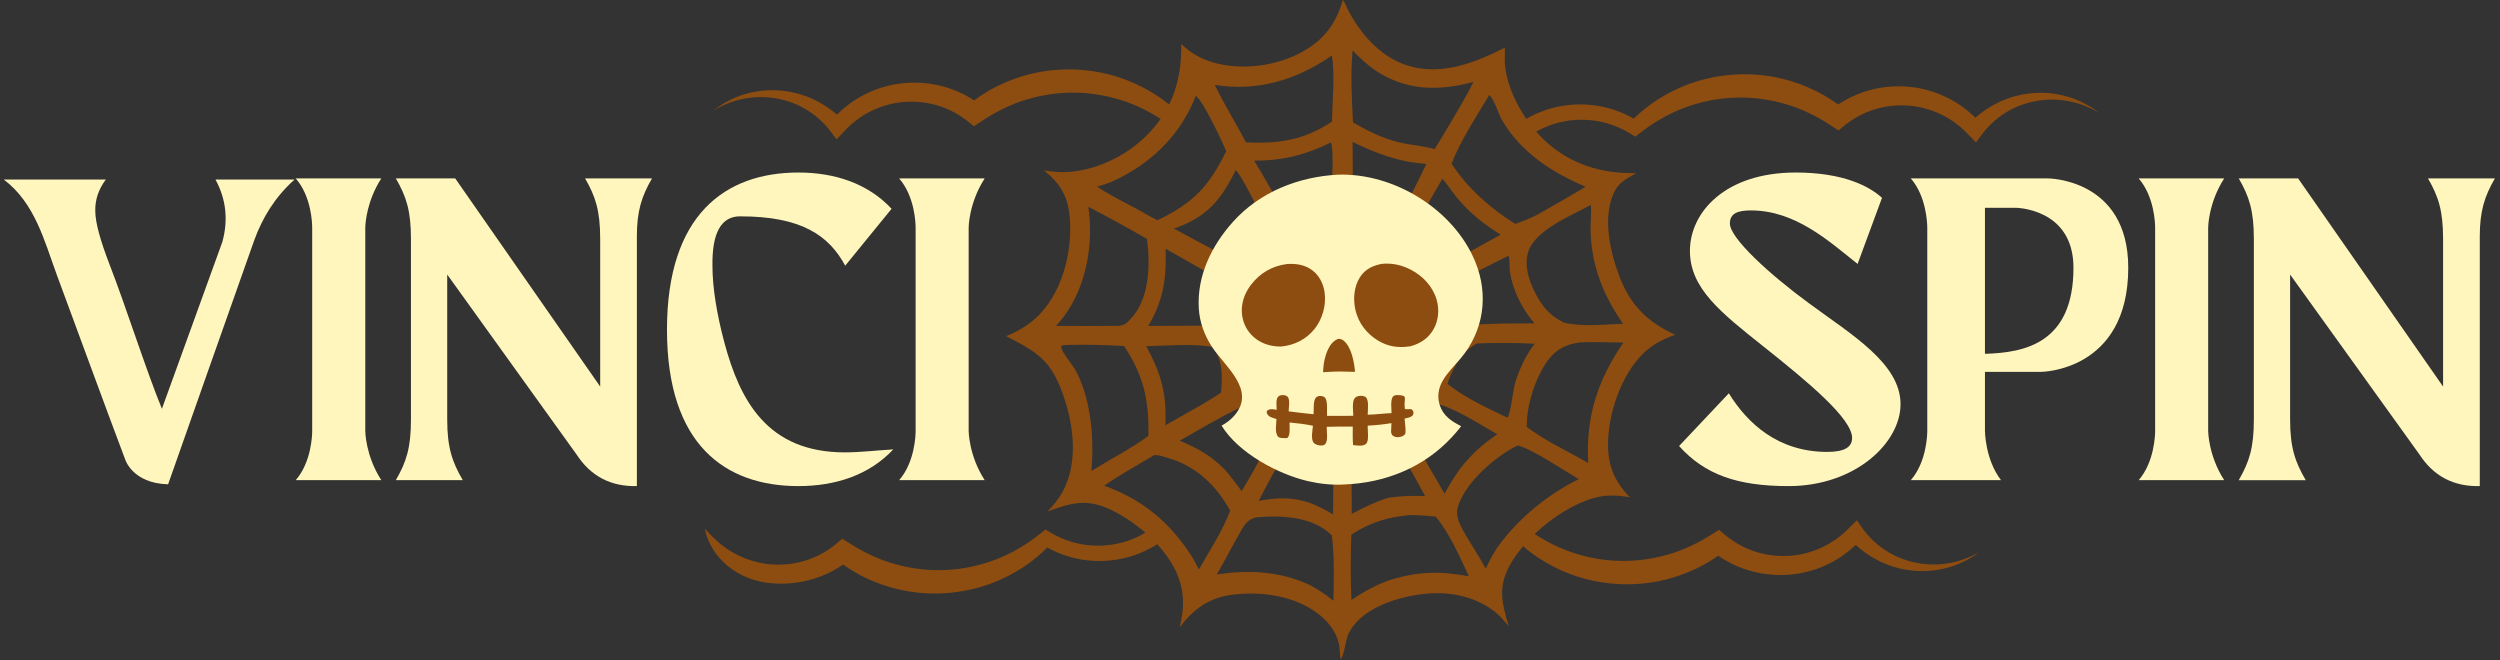 <svg width="303" height="80" viewBox="0 0 303 80" fill="none" xmlns="http://www.w3.org/2000/svg">
<rect x="0" y="0" width="303" height="80" fill="#333333" stroke="none"/>
<path fill-rule="evenodd" clip-rule="evenodd" d="M162.753 0C162.989 0.293 163.102 0.644 163.269 0.978C164.751 3.958 167.208 6.827 170.45 7.897C174.586 9.262 178.711 7.639 182.395 5.777C182.378 6.255 182.371 6.736 182.375 7.215C182.41 9.636 183.502 12.244 184.988 14.401C186.273 13.666 187.676 13.133 189.132 12.876C190.756 12.575 192.434 12.584 194.054 12.9C195.442 13.174 196.782 13.68 198.005 14.38C198.684 13.716 199.424 13.11 200.198 12.547C201.159 11.87 202.188 11.283 203.261 10.784C205.407 9.781 207.761 9.204 210.137 9.042C212.513 8.888 214.932 9.157 217.214 9.874C218.352 10.236 219.459 10.695 220.516 11.246C221.299 11.673 222.06 12.142 222.777 12.667C223.908 11.921 225.149 11.345 226.448 10.973C228.071 10.51 229.771 10.362 231.44 10.527C233.111 10.679 234.74 11.185 236.224 11.942C237.4 12.554 238.477 13.344 239.418 14.268C240.265 13.52 241.208 12.896 242.211 12.414C243.543 11.769 244.986 11.389 246.432 11.283C247.876 11.169 249.325 11.333 250.684 11.741C252.042 12.149 253.304 12.816 254.398 13.669C253.208 12.954 251.903 12.462 250.566 12.232C249.229 12.004 247.867 12.021 246.567 12.285C245.266 12.543 244.032 13.04 242.944 13.743C241.855 14.441 240.908 15.334 240.16 16.351L239.492 17.26L238.631 16.374L238.615 16.358C237.659 15.327 236.515 14.473 235.258 13.864C233.997 13.265 232.631 12.882 231.243 12.797C229.857 12.699 228.453 12.862 227.139 13.279C225.821 13.696 224.592 14.365 223.527 15.235L222.832 15.802L221.983 15.258L221.968 15.249C221.1 14.676 220.208 14.144 219.268 13.712C218.341 13.259 217.374 12.889 216.386 12.605C214.409 12.03 212.345 11.761 210.279 11.834C208.212 11.901 206.161 12.318 204.205 13.038C203.227 13.398 202.279 13.849 201.368 14.374C200.448 14.884 199.581 15.491 198.74 16.145L198.2 16.564L197.669 16.238L197.66 16.232C196.452 15.476 195.106 14.95 193.712 14.695C192.318 14.441 190.872 14.455 189.486 14.732C188.327 14.952 187.216 15.378 186.191 15.953C186.493 16.299 186.802 16.625 187.115 16.925C190.2 19.89 194.115 21.08 198.307 20.983C197.094 21.695 196.152 22.096 195.559 23.444C194.241 26.439 195.135 30.49 196.241 33.417C197.584 36.972 199.619 39.012 203.045 40.574C201.565 41.09 200.255 41.762 199.132 42.87C196.453 45.513 194.9 50.168 194.891 53.875C194.884 56.475 195.715 58.425 197.55 60.267C196.004 60.014 194.656 59.928 193.131 60.368C190.724 61.062 188.102 62.718 186.006 64.719C186.29 64.908 186.579 65.089 186.873 65.259C187.775 65.799 188.715 66.267 189.687 66.645C191.629 67.4 193.672 67.855 195.737 67.959C197.801 68.068 199.87 67.837 201.857 67.297C202.726 67.065 203.579 66.766 204.406 66.402L205.112 66.082C205.931 65.698 206.717 65.243 207.486 64.755L207.5 64.747L208.361 64.217L209.045 64.797C210.094 65.686 211.311 66.378 212.62 66.818C213.927 67.258 215.329 67.447 216.715 67.374C218.105 67.314 219.476 66.956 220.747 66.38C222.015 65.793 223.175 64.961 224.15 63.947L224.164 63.931L225.044 63.06L225.695 63.98C226.424 65.012 227.354 65.923 228.431 66.639C229.505 67.362 230.73 67.88 232.026 68.162C233.321 68.449 234.684 68.491 236.025 68.287C237.365 68.081 238.679 67.612 239.881 66.92C238.772 67.753 237.499 68.397 236.132 68.781C234.767 69.162 233.315 69.301 231.874 69.162C230.431 69.029 228.995 68.624 227.674 67.955C226.68 67.455 225.748 66.812 224.916 66.049C223.957 66.957 222.866 67.728 221.678 68.319C220.181 69.05 218.543 69.526 216.87 69.648C215.198 69.783 213.501 69.604 211.887 69.111C210.595 68.716 209.363 68.12 208.245 67.354C207.519 67.865 206.75 68.32 205.96 68.732C204.893 69.263 203.778 69.702 202.634 70.043C200.339 70.719 197.916 70.945 195.543 70.747C193.171 70.544 190.829 69.925 188.701 68.883C187.637 68.365 186.618 67.758 185.669 67.065C185.304 66.789 184.947 66.505 184.6 66.208C183.954 66.973 183.397 67.764 182.966 68.551C181.51 71.211 182.054 73.205 182.862 75.892C182.592 75.567 182.314 75.249 182.027 74.937C180.158 72.927 177.224 71.958 174.537 71.896C170.922 71.813 165.003 73.258 163.38 76.952C163.082 77.63 162.896 79.515 162.49 79.905L162.396 79.286C162.389 79.027 162.38 78.766 162.352 78.507C162.179 76.885 161.133 75.47 159.882 74.483C156.995 72.204 152.933 71.633 149.369 72.08C146.532 72.436 144.663 73.813 142.973 76.021C143.493 73.969 143.591 72.094 142.862 70.069C142.339 68.613 141.407 67.214 140.259 65.961C138.903 66.812 137.397 67.436 135.827 67.737C134.207 68.062 132.529 68.077 130.905 67.783C129.512 67.529 128.165 67.043 126.931 66.36C126.262 67.033 125.532 67.651 124.766 68.224C123.815 68.915 122.794 69.517 121.729 70.032C119.596 71.065 117.252 71.675 114.879 71.871C112.505 72.06 110.081 71.825 107.79 71.14C106.647 70.795 105.533 70.352 104.468 69.817C103.679 69.401 102.911 68.943 102.185 68.427C101.065 69.189 99.833 69.785 98.54 70.175C96.924 70.661 95.226 70.833 93.555 70.692C89.497 70.382 86.194 67.738 85.406 64.076C86.699 65.462 87.821 66.537 89.689 67.411C90.959 67.991 92.329 68.355 93.718 68.421C95.105 68.499 96.508 68.316 97.816 67.88C99.127 67.445 100.347 66.757 101.399 65.872L102.085 65.295L102.943 65.827L102.957 65.836C103.725 66.326 104.51 66.784 105.328 67.171L106.032 67.493C106.857 67.86 107.709 68.163 108.578 68.399C110.562 68.945 112.63 69.184 114.695 69.082C116.761 68.985 118.806 68.538 120.751 67.79C121.723 67.416 122.665 66.952 123.568 66.415C124.481 65.892 125.339 65.271 126.171 64.606L126.705 64.179L127.241 64.498L127.25 64.503C128.468 65.242 129.821 65.748 131.22 65.984C132.617 66.218 134.062 66.184 135.445 65.887C136.638 65.643 137.777 65.18 138.821 64.561C137.438 63.355 135.892 62.359 134.418 61.685C131.604 60.398 129.695 60.986 126.965 61.989C127.711 61.2 128.368 60.417 128.873 59.447C130.587 56.147 130.179 51.935 129.067 48.509C127.553 43.846 126.098 42.862 121.941 40.742C123.769 39.998 125.269 39.035 126.534 37.503C129.016 34.494 130.036 29.879 129.626 26.056C129.366 23.628 128.389 22.155 126.531 20.647C127.27 20.774 127.992 20.867 128.744 20.866C132.51 20.86 136.441 18.996 139.06 16.333C139.672 15.711 140.204 15.071 140.665 14.412C140.281 14.161 139.89 13.923 139.489 13.706C138.573 13.188 137.621 12.744 136.641 12.391C134.68 11.687 132.626 11.284 130.558 11.233C128.492 11.177 126.43 11.462 124.458 12.052C123.472 12.343 122.508 12.721 121.583 13.182C120.646 13.622 119.759 14.159 118.894 14.738L118.88 14.748L118.034 15.299L117.336 14.736C116.264 13.874 115.029 13.214 113.709 12.808C112.392 12.402 110.986 12.25 109.601 12.358C108.213 12.454 106.852 12.848 105.595 13.456C104.343 14.075 103.205 14.937 102.257 15.977L102.243 15.992L101.387 16.885L100.711 15.982C99.957 14.969 99.003 14.083 97.908 13.395C96.816 12.7 95.578 12.213 94.276 11.964C92.974 11.711 91.61 11.704 90.275 11.942C88.941 12.183 87.638 12.685 86.455 13.409C87.541 12.547 88.798 11.87 90.154 11.451C91.509 11.034 92.958 10.86 94.403 10.963C95.848 11.059 97.295 11.425 98.632 12.06C99.638 12.534 100.585 13.152 101.438 13.894C102.372 12.962 103.443 12.164 104.616 11.544C106.093 10.774 107.718 10.256 109.389 10.092C111.057 9.913 112.757 10.049 114.384 10.5C115.685 10.862 116.929 11.43 118.065 12.165C118.779 11.634 119.538 11.16 120.317 10.726C121.371 10.167 122.474 9.7 123.609 9.33C125.885 8.596 128.302 8.307 130.68 8.444C133.056 8.587 135.414 9.146 137.568 10.132C138.645 10.623 139.679 11.203 140.645 11.872C141.004 12.129 141.356 12.395 141.698 12.672C142.786 10.465 143.205 8.042 143.172 5.325C144.258 6.418 145.597 7.151 147.069 7.579C150.488 8.572 154.734 8.008 157.836 6.284C160.477 4.818 161.905 2.898 162.753 0ZM154.581 62.599C153.794 62.593 152.993 62.647 152.208 62.71C151.138 62.988 150.819 63.636 150.284 64.556C149.312 66.224 148.457 67.965 147.466 69.622C151.417 69.048 155.027 69.216 158.693 70.876C159.738 71.436 160.71 72.056 161.616 72.824C161.653 70.196 161.745 67.522 161.426 64.908C159.705 63.137 156.969 62.618 154.581 62.599ZM170.976 62.423C168.326 62.617 166.011 63.333 163.78 64.797C163.686 67.416 163.682 70.098 163.792 72.718C165.289 71.701 166.826 70.87 168.54 70.269C171.902 69.249 174.583 69.199 178.028 69.851C176.937 67.499 175.675 64.594 174.002 62.612C172.991 62.517 171.992 62.424 170.976 62.423ZM139.894 55.157C137.865 56.367 135.765 57.524 133.821 58.866C138.571 60.576 141.918 63.409 144.582 67.657L145.314 69.015C146.6 66.729 148.188 64.34 149.101 61.889C147.44 58.879 144.982 56.502 141.627 55.519C141.077 55.358 140.466 55.13 139.893 55.157L139.894 55.157ZM183.945 53.989C181.278 55.273 177.786 58.328 176.774 61.171C176.41 62.196 176.655 62.998 177.14 63.937C178.026 65.652 179.182 67.218 180.068 68.935C180.475 68.068 180.894 67.252 181.411 66.446C183.902 62.939 187.495 59.968 191.348 58.071C189.712 57.124 185.616 54.365 183.945 53.989ZM161.602 55.558C159.921 54.152 158.313 54.08 156.216 54.211C154.87 56.279 153.674 58.509 152.556 60.709C154.813 60.293 156.573 60.212 158.776 60.955C159.767 61.351 160.661 61.78 161.568 62.342C161.595 60.081 161.606 57.82 161.602 55.558ZM169.062 54.154C168.254 54.133 167.456 54.099 166.651 54.172L166.275 54.284C165.412 54.551 164.628 54.873 163.857 55.396C163.806 57.69 163.799 59.985 163.831 62.279C165.267 61.532 166.694 60.811 168.248 60.334C169.748 60.103 171.211 60.06 172.725 60.133C171.617 58.121 170.543 55.918 169.062 54.154ZM173.605 48.772C172.741 50.37 172.15 51.928 171.677 53.683C172.635 55.81 173.946 57.794 175.076 59.833C175.66 58.799 176.244 57.797 176.941 56.833C178.329 55.091 179.625 53.862 181.471 52.64C179.167 51.319 176.167 49.332 173.605 48.772ZM150.046 49.512C147.636 50.707 145.31 52.092 142.969 53.417C145.23 54.338 147.065 55.385 148.716 57.218C149.32 57.976 149.918 58.734 150.485 59.521C151.58 57.682 152.724 55.82 153.517 53.828C153.212 52.463 152.607 51.167 151.523 50.278C151.381 50.161 151.23 50.052 151.071 49.95C150.739 49.738 150.422 49.622 150.046 49.512ZM136.245 41.933C133.895 41.815 131.553 41.731 129.201 41.812L128.645 41.881C128.568 42.227 128.749 42.494 128.93 42.789C129.449 43.631 130.125 44.381 130.564 45.272C132.268 48.731 132.612 53.299 132.284 57.08C133.509 56.351 134.727 55.602 135.973 54.91C137.057 54.24 138.192 53.601 139.191 52.808C139.256 48.441 138.64 45.616 136.245 41.933ZM196.765 41.523C195.027 41.496 193.274 41.419 191.537 41.494C189.909 41.714 188.698 42.241 187.67 43.593C186.088 45.675 184.999 49.142 185.044 51.744C187 53.212 189.28 54.35 191.426 55.516L192.499 56.124C192.161 50.617 193.629 46.041 196.765 41.523ZM147.015 42.047C144.442 41.621 141.519 41.905 138.916 41.953C140.743 45.299 141.408 47.708 141.248 51.542L145.596 49.078C146.402 48.59 147.23 48.119 147.999 47.576C148.14 45.456 148.247 43.889 147.015 42.047ZM186.011 41.659C183.683 41.544 181.354 41.532 179.025 41.625C177.315 42.446 176.146 44.473 175.532 46.21C175.497 46.312 175.465 46.414 175.434 46.517C177.501 48.205 180.298 49.46 182.699 50.623C183.102 50.13 183.371 47.287 183.651 46.364C184.139 44.753 184.965 42.979 186.011 41.659ZM131.901 25.065C132.578 29.428 131.672 34.656 129.009 38.266C128.692 38.697 128.35 39.108 127.983 39.498C130.481 39.5 132.983 39.528 135.481 39.494C136.359 39.442 136.614 39.124 137.189 38.479C139.073 36.368 139.346 32.99 139.156 30.303C139.121 29.851 139.073 29.4 139.015 28.951C136.672 27.603 134.301 26.308 131.901 25.065ZM141.269 30.151C141.389 33.694 141.016 36.427 139.163 39.504L146.599 39.468L148.829 34.522C146.37 32.969 143.79 31.601 141.269 30.151ZM192.803 24.836C190.438 26.14 185.94 27.91 185.184 30.634C184.658 32.536 185.541 34.679 186.507 36.304C187.262 37.573 188.224 38.457 189.551 39.098C191.811 39.647 194.418 39.319 196.724 39.238C194.348 35.867 192.956 32.359 192.78 28.203C192.735 27.111 192.915 25.898 192.803 24.836ZM182.826 30.999C180.687 32.105 178.249 33.149 176.345 34.616C176.666 36.295 177.237 37.78 177.921 39.342L179.532 39.308C181.681 39.192 183.835 39.203 185.986 39.191C184.464 37.428 183.291 35.102 182.986 32.77C182.92 32.273 183.015 31.433 182.826 30.999ZM173.943 23.176C173.059 24.698 172.164 26.231 171.427 27.81C172.078 29.767 173.395 30.948 174.851 32.324C175.7 31.872 176.555 31.43 177.374 30.923C178.883 30.107 180.386 29.281 181.886 28.448C179.806 27.137 178.096 25.811 176.534 23.893C175.942 23.166 175.439 22.357 174.817 21.658L173.943 23.176ZM149.765 20.61C147.946 24.343 146.232 26.315 142.278 27.713L147.477 30.497L149.618 31.746C151.309 30.499 152.404 29.378 153.592 27.662C152.791 26.114 150.766 21.636 149.765 20.61ZM180.511 11.498C178.93 14.134 177.043 16.969 175.93 19.834C177.896 22.855 180.606 25.222 183.645 27.136C184.58 26.814 185.458 26.484 186.333 26.019C188.297 24.915 190.248 23.786 192.186 22.634C188.133 20.919 184.376 18.503 182.081 14.62C181.558 13.737 181.188 12.189 180.511 11.498ZM144.754 12.05C142.899 16.544 139.326 19.957 134.871 21.961C134.266 22.234 133.616 22.446 132.975 22.618C134.534 23.67 136.24 24.502 137.897 25.388C138.687 25.826 139.479 26.308 140.297 26.688C144.614 24.614 146.506 22.635 148.622 18.316C148.089 17.078 145.85 12.26 144.927 11.611L144.754 12.05ZM161.303 17.268C158.269 18.778 155.411 19.482 152.01 19.472C152.974 21.084 153.929 22.692 154.824 24.342L155.983 26.433C157.93 26.267 159.63 25.912 161.32 24.893C161.352 23.477 161.743 18.235 161.303 17.268ZM163.931 17.199C163.961 19.864 163.966 22.528 163.942 25.192C165.372 25.61 167.963 26.878 169.368 26.173C170.114 25.8 170.419 24.869 170.757 24.158C171.464 22.729 172.205 21.306 172.876 19.86C169.506 19.631 166.945 18.65 163.931 17.199ZM163.891 6.648C163.684 9.341 163.853 12.144 163.979 14.83C166.022 16.014 167.974 16.98 170.318 17.414C171.501 17.634 172.724 17.736 173.881 18.07C174.591 16.926 175.285 15.774 175.966 14.613C176.854 13.067 177.802 11.532 178.585 9.93C174.63 10.971 170.922 11.055 167.303 8.913C166.014 8.151 164.969 7.188 163.938 6.11L163.891 6.648ZM161.408 6.738C157.098 9.71 152.457 11.107 147.231 10.294C148.001 11.857 148.855 13.369 149.712 14.885C150.148 15.673 150.606 16.458 151.017 17.26C154.989 17.443 158.055 16.986 161.432 14.743C161.469 12.595 161.829 8.678 161.408 6.738Z" fill="#8D4D10"/>
<path d="M302.383 21.622C301.107 23.816 300.549 25.613 300.549 28.673V58.915C297.392 58.992 294.949 57.716 293.236 55.079L277.561 33.273V50.844C277.561 54.264 278.177 55.997 279.455 58.197H271.334C272.609 55.997 273.168 54.264 273.168 50.844V28.981C273.168 25.556 272.61 23.816 271.334 21.623H278.531L296.103 46.854V28.981C296.103 25.556 295.544 23.815 294.268 21.622H302.383Z" fill="#FEF6BD"/>
<path d="M79.024 21.621C77.747 23.815 77.189 25.611 77.189 28.671V58.914C74.032 58.991 71.588 57.714 69.876 55.077L54.202 33.272V50.843C54.202 54.263 54.812 55.996 56.089 58.196H47.974C49.25 55.996 49.808 54.263 49.808 50.843V28.979C49.808 25.554 49.25 23.815 47.974 21.622H55.171L72.743 46.853V28.979C72.743 25.554 72.185 23.815 70.909 21.622L79.024 21.621Z" fill="#FEF6BD"/>
<path d="M96.769 20.91C101.162 20.91 105.204 22.232 108.059 25.305L102.44 32.201C100.458 28.526 97.127 26.221 89.725 26.221C87.408 26.202 86.285 28.217 86.349 32.239C86.349 34.844 86.876 38.071 87.787 41.49C89.673 48.541 92.991 54.828 102.395 54.828C104.332 54.828 106.327 54.572 108.264 54.469C105.352 57.58 101.265 58.915 96.769 58.915C87.941 58.915 80.838 53.962 80.838 39.963C80.838 25.972 87.941 20.91 96.769 20.91Z" fill="#FEF6BD"/>
<path d="M217.637 20.91C223.359 20.91 226.521 22.54 228.099 23.977L225.142 31.99C221.613 29.18 217.579 25.503 212.215 25.503C210.688 25.503 209.662 25.818 209.662 27.088C209.662 28.871 214.512 33.286 219.221 36.737C224.422 40.574 230.346 44.044 230.346 48.997C230.346 53.648 224.886 58.915 216.771 58.915C210.58 58.915 206.622 57.529 203.504 54.059L209.534 47.668C211.78 51.3 215.488 54.771 221.467 54.771C223.609 54.77 224.475 54.16 224.476 53.083C224.476 50.742 219.183 46.321 213.749 42.01C208.545 37.866 204.819 34.953 204.819 30.404C204.819 25.759 209.053 20.91 217.637 20.91Z" fill="#FEF6BD"/>
<path fill-rule="evenodd" clip-rule="evenodd" d="M162.173 21.17C168.965 20.947 176.2 25.396 178.798 31.71C180.457 35.744 179.843 40.113 177.017 43.454C176.262 44.346 175.393 45.185 174.824 46.202C174.324 47.097 174.177 48.091 174.49 49.081C174.907 50.402 175.927 51.059 177.09 51.651C176.751 52.118 176.364 52.557 175.972 52.98C172.555 56.664 167.904 58.524 162.945 58.718C161.476 58.814 159.915 58.64 158.486 58.304C154.819 57.44 150.074 54.875 148.059 51.59C148.619 51.27 149.123 50.91 149.555 50.425C152.342 47.297 148.466 44.447 146.885 42.028C145.972 40.631 145.395 39.055 145.294 37.386C145.054 33.417 146.857 29.758 149.452 26.87C152.702 23.251 157.391 21.416 162.173 21.17ZM169.287 47.878C169.074 47.924 168.91 47.909 168.788 48.114C168.516 48.572 168.648 49.551 168.656 50.07C167.693 50.105 166.727 50.25 165.766 50.26C165.765 49.733 165.945 48.512 165.541 48.15C165.336 47.967 164.989 47.951 164.73 47.99C164.519 48.021 164.297 48.11 164.169 48.289C163.848 48.737 164.014 49.841 164.015 50.394C162.956 50.41 161.897 50.412 160.839 50.4C160.794 49.85 160.969 48.537 160.556 48.167C160.402 48.028 160.125 47.967 159.92 47.996C159.713 48.024 159.538 48.091 159.425 48.276C159.137 48.749 159.26 49.653 159.2 50.205C158.192 50.104 157.186 49.988 156.183 49.857C156.195 49.419 156.369 48.443 156.079 48.105C155.913 47.911 155.631 47.882 155.391 47.89C155.22 47.896 155.031 47.95 154.912 48.08C154.592 48.437 154.741 49.213 154.73 49.668C154.367 49.615 153.93 49.489 153.621 49.747C153.508 49.841 153.534 49.893 153.519 50.029C153.695 50.395 153.816 50.49 154.204 50.622C154.3 50.656 154.399 50.686 154.496 50.717L154.628 50.762L154.707 50.787C154.695 51.443 154.477 52.404 154.901 52.939C155.158 53.113 155.42 53.09 155.722 53.099C155.86 53.094 155.993 53.136 156.089 53.021C156.398 52.647 156.285 51.678 156.294 51.205C157.228 51.304 158.211 51.397 159.13 51.603C159.078 52.158 158.849 53.212 159.217 53.655C159.426 53.907 159.851 54.005 160.167 53.997C160.328 53.993 160.504 53.944 160.615 53.824C160.994 53.415 160.777 52.283 160.801 51.73C161.854 51.703 162.902 51.684 163.955 51.705C163.957 52.448 163.925 53.208 163.995 53.948C164.462 53.983 165.214 54.145 165.582 53.779C165.96 53.404 165.74 52.123 165.763 51.588C166.728 51.541 167.689 51.44 168.643 51.284L168.601 52.257C168.592 52.463 168.638 52.569 168.74 52.746C169.017 52.965 169.225 53.015 169.578 52.969C169.888 52.93 170.111 52.845 170.316 52.598C170.422 52.006 170.266 51.333 170.239 50.733C170.576 50.655 170.903 50.607 171.185 50.395C171.292 50.205 171.352 50.106 171.289 49.876C171.263 49.779 171.188 49.666 171.093 49.626C170.818 49.512 170.538 49.677 170.27 49.551C170.079 48.2 170.794 47.913 169.287 47.878ZM162.207 41.066C161.607 41.277 161.241 41.764 160.969 42.323C160.603 43.074 160.429 43.921 160.374 44.755L160.357 45.112C161.002 45.078 161.65 45.029 162.294 45.025L164.233 45.068C164.12 43.889 163.824 42.132 162.881 41.313C162.67 41.13 162.483 41.077 162.207 41.066ZM170.999 32.693C169.888 32.112 168.69 31.851 167.438 31.983C166.363 32.204 165.467 32.619 164.843 33.573C164.082 34.735 163.973 36.279 164.286 37.605C164.655 39.164 165.631 40.428 166.99 41.261C168.179 41.988 169.405 42.181 170.748 41.993L171.017 41.951C172.178 41.611 173.121 40.995 173.735 39.922C174.356 38.841 174.469 37.495 174.116 36.309C173.639 34.705 172.462 33.458 170.999 32.693ZM155.987 32C154.226 32.223 152.75 33.067 151.652 34.476C149.077 37.784 151.085 42.069 155.301 41.999C156.895 41.826 158.295 41.148 159.313 39.881C160.267 38.694 160.738 37.045 160.555 35.533C160.424 34.454 159.927 33.409 159.043 32.751C158.139 32.079 157.08 31.927 155.987 32Z" fill="#FEF6BD"/>
<path d="M12.824 21.762C11.939 22.95 11.521 24.207 11.547 25.548C11.547 27.03 12.214 29.275 13.228 31.924C15.222 37.037 17.705 44.877 19.623 49.548L26.956 29.3C27.682 26.631 27.399 24.123 26.116 21.762H35.694C33.301 23.911 31.794 26.42 30.813 29.121C29.845 31.813 20.405 58.609 20.375 58.696C16.038 58.586 15.171 55.68 15.171 55.68C12.412 48.367 9.654 40.772 6.902 33.355C5.362 29.172 4.24 24.624 0.461 21.762H12.824Z" fill="#FEF6BD"/>
<path d="M119.345 21.622C117.401 24.637 117.401 27.594 117.401 27.594V52.216C117.401 52.216 117.401 55.187 119.345 58.196H108.977C110.876 56.015 110.973 52.737 110.973 52.268V27.594C110.973 27.088 110.889 23.835 108.977 21.622H119.345Z" fill="#FEF6BD"/>
<path fill-rule="evenodd" clip-rule="evenodd" d="M248.186 21.622C248.186 21.622 257.944 21.622 257.944 32.452C257.943 45.019 247.378 45.07 247.378 45.07H240.577V52.217C240.577 52.217 240.577 55.636 242.521 58.196H231.589C233.488 56.015 233.585 52.738 233.585 52.269V27.544C233.578 27.087 233.487 23.81 231.589 21.623L248.186 21.622ZM240.577 42.883C245.395 42.742 251.304 41.612 251.304 32.452C251.304 25.204 244.274 25.182 244.259 25.182H240.577V42.883Z" fill="#FEF6BD"/>
<path d="M269.574 21.623C267.631 24.638 267.631 27.595 267.631 27.595V52.217C267.631 52.217 267.631 55.187 269.574 58.196H259.207C261.099 56.015 261.202 52.738 261.202 52.269V27.595C261.202 27.089 261.118 23.836 259.207 21.623H269.574Z" fill="#FEF6BD"/>
<path d="M46.215 21.622C44.515 24.26 44.302 26.853 44.276 27.46L44.272 27.593V52.216C44.272 52.244 44.281 55.2 46.215 58.195H35.842C37.741 56.014 37.837 52.736 37.837 52.267V27.593C37.837 27.086 37.76 23.835 35.842 21.622H46.215Z" fill="#FEF6BD"/>
</svg>
